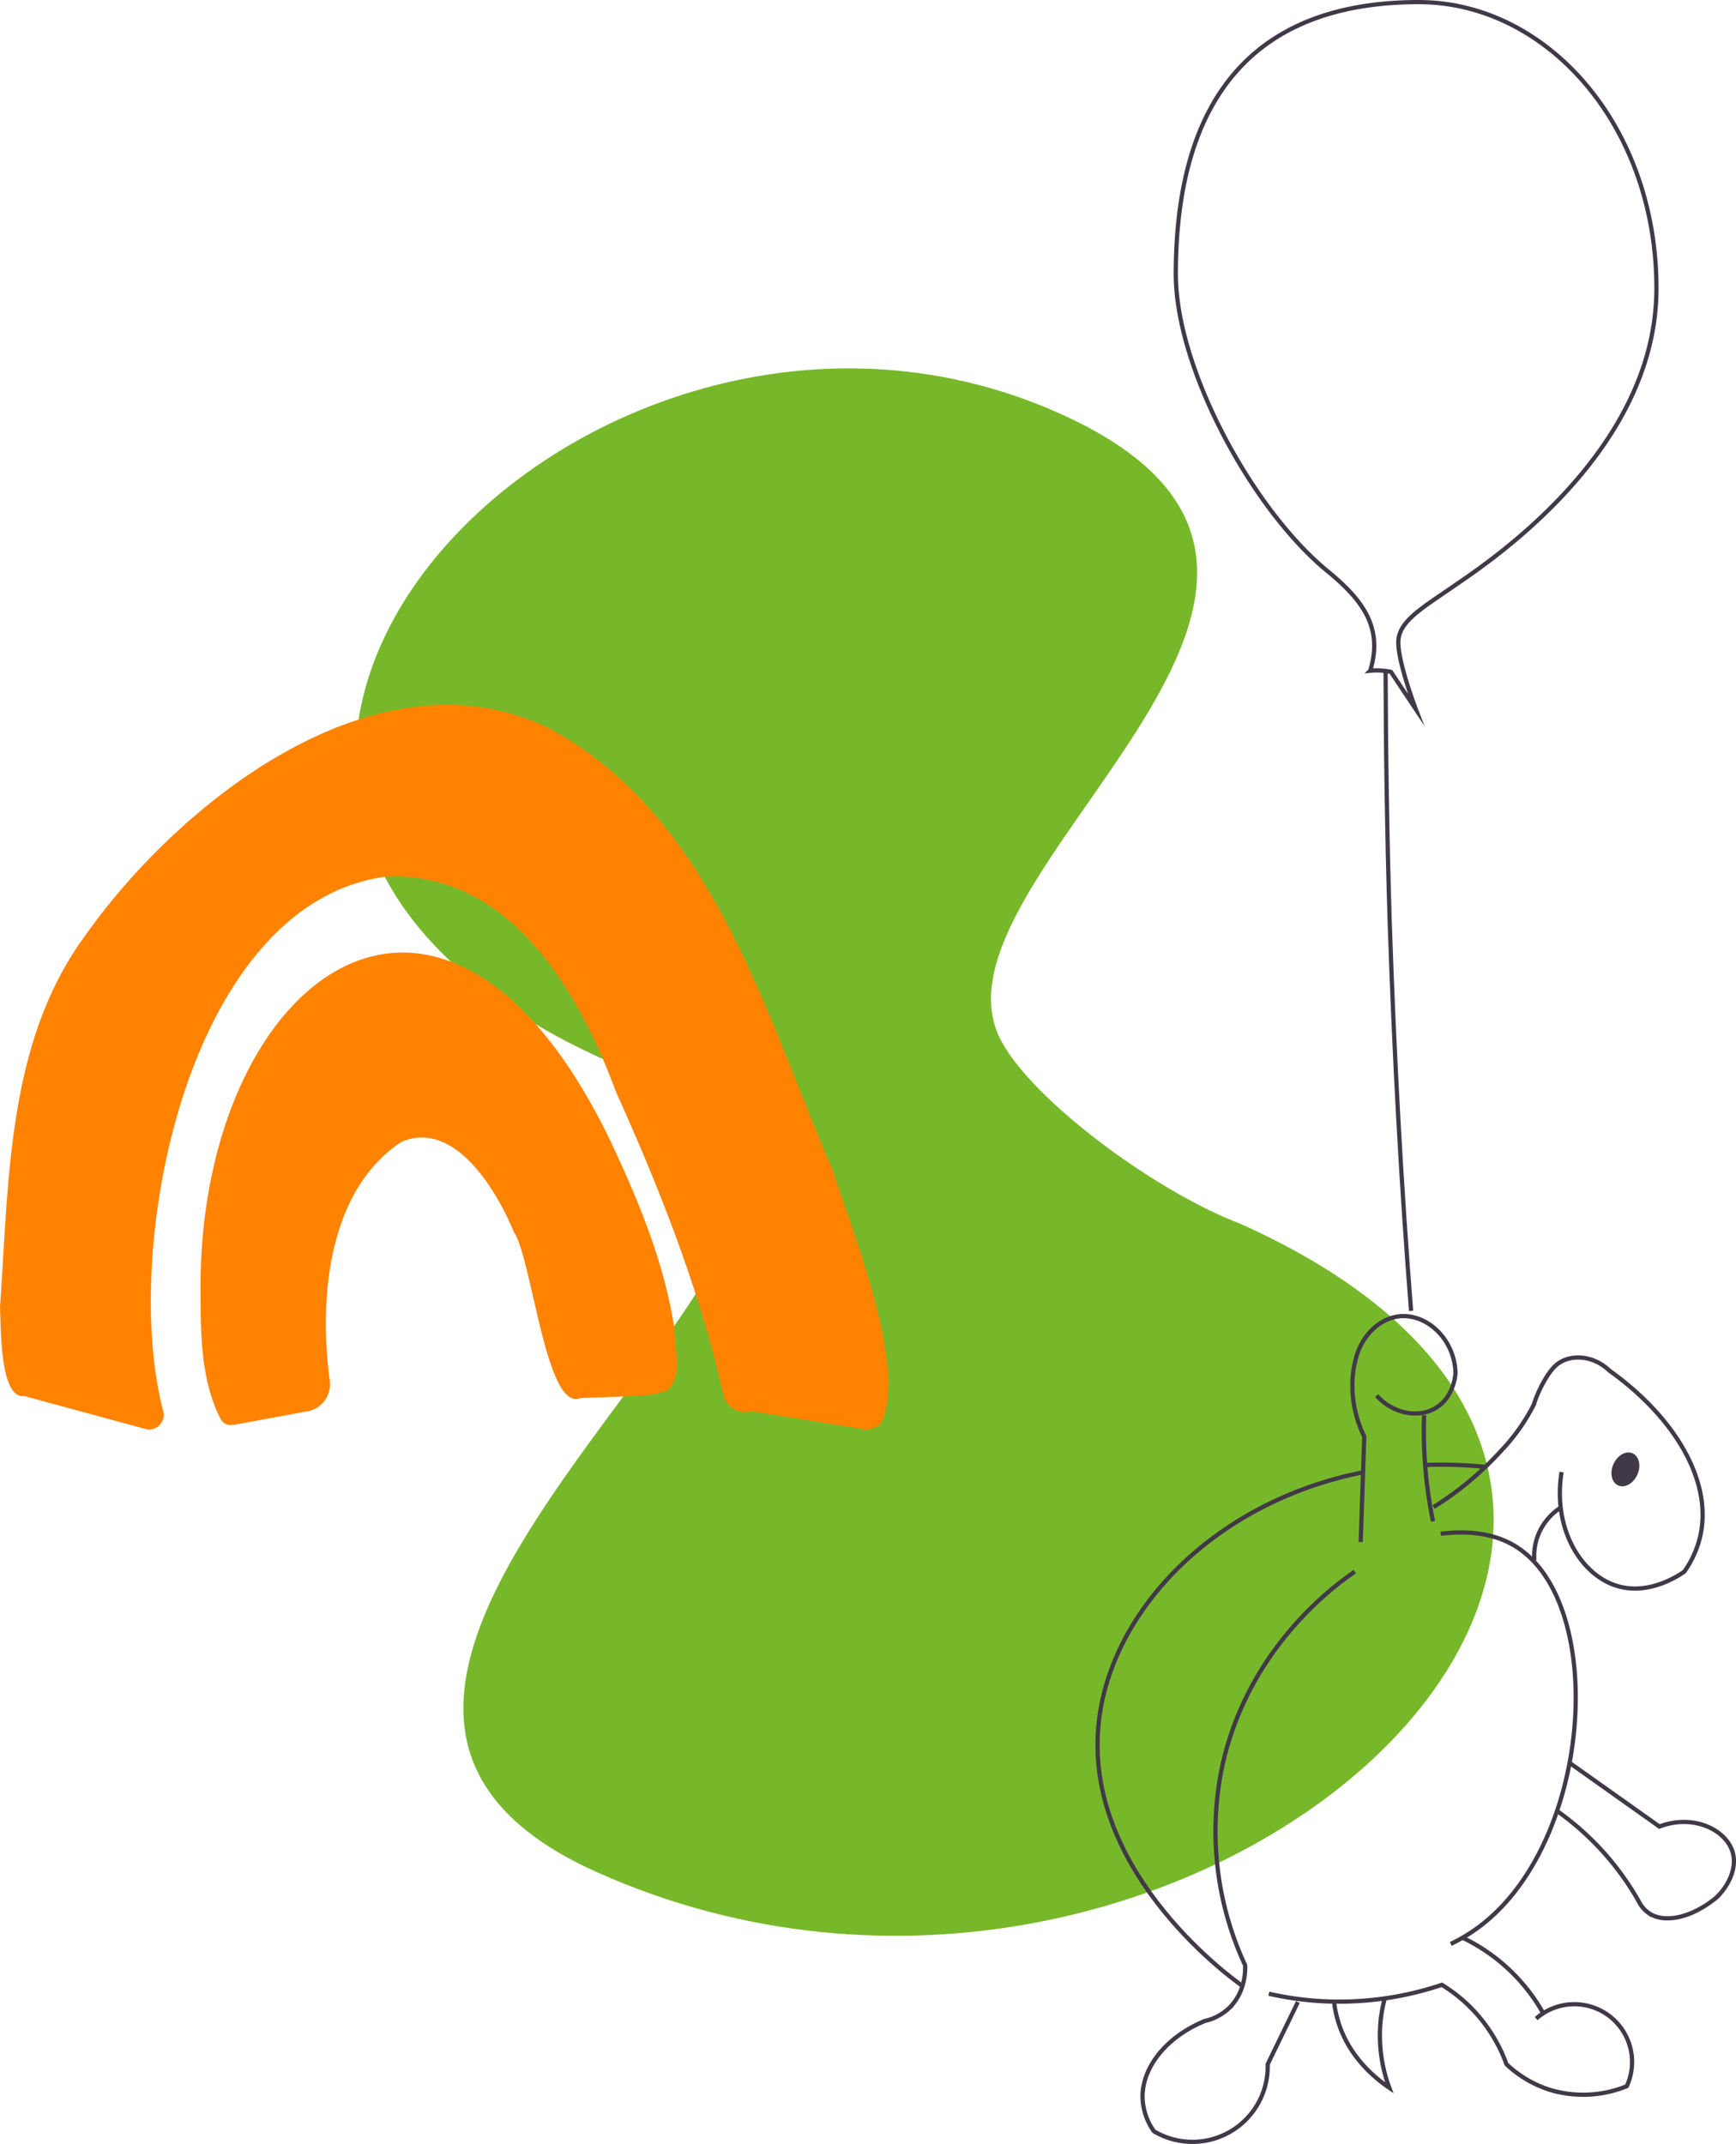 <svg xmlns="http://www.w3.org/2000/svg" width="411.244" height="507.788" viewBox="0 0 411.244 507.788">
  <g id="a110c89c-1499-4e14-897a-1da994d68564" data-name="Ebene 2">
    <g id="a39f9d05-bde9-4f33-90ca-6a52b46de558" data-name="Ebene 1">
      <g>
        <path d="M293.816,289.837c-19.6-7.4-48.8-28.737-56.624-43.285C216.5,208.065,337.272,139.225,253.831,99.236,136.792,43.147-6.285,198.864,159.392,257.466c74.675,26.414-123.333,138.8-18.027,185.945C281.482,506.138,444.112,357.243,293.816,289.837Z" style="fill: #77b82a"/>
        <g>
          <g>
            <ellipse cx="385.044" cy="348.022" rx="4.169" ry="3.093" transform="translate(-90.788 555.296) rotate(-65.647)" style="fill: #413848"/>
            <g>
              <path d="M339.607,356.949a75.993,75.993,0,0,0,16-13.337,45.8,45.8,0,0,0,7.821-11.091c.045-.647,2.652-7.378,5.657-9.546,3.3-2.378,8.511-1.865,12.214,1.685,15.555,11.125,24.4,26.2,21.479,39.168a23.685,23.685,0,0,1-3.79,8.424c-1.573,1.089-8.222,5.437-15.443,3.509-9.019-2.407-15.8-13.766-13.618-27.1" style="fill: none;stroke: #413848;stroke-miterlimit: 10"/>
              <path d="M369.717,357.063a13.943,13.943,0,0,0-5.4,6.625,13.632,13.632,0,0,0-.842,5.9" style="fill: none;stroke: #413848;stroke-miterlimit: 10"/>
              <path d="M341.292,363.267c9.248-1.127,14.794,1.074,18.11,3.229,21.375,13.889,17.8,69.843-8.985,89.849a40.365,40.365,0,0,1-6.739,4.071" style="fill: none;stroke: #413848;stroke-miterlimit: 10"/>
              <path d="M339.467,360.319a106.192,106.192,0,0,1-1.966-14.741c-.232-3.717-.253-7.194-.14-10.389" style="fill: none;stroke: #413848;stroke-miterlimit: 10"/>
              <path d="M326.13,330.556c4,4.438,10.105,5.4,14.179,2.808,3.995-2.544,4.444-7.5,4.492-8.143-.262-8.223-6.854-13.979-13.056-13.477-4.473.362-8.576,3.964-10.248,8.985a25.227,25.227,0,0,0-.983,4.633,27.322,27.322,0,0,0,2.667,14.881q-.42,12.495-.842,24.989" style="fill: none;stroke: #413848;stroke-miterlimit: 10"/>
              <path d="M320.935,372.252c-4.562,3.115-26.107,18.534-31.728,47.732a75.216,75.216,0,0,0,5.756,45.486c.042.886.217,6.52-4.071,10.389a12.256,12.256,0,0,1-5.475,2.808c-9.227,3.779-15.087,11.2-14.741,18.531a14.6,14.6,0,0,0,2.667,7.581A17.83,17.83,0,0,0,300.3,488.915q3.581-7.37,7.16-14.74" style="fill: none;stroke: #413848;stroke-miterlimit: 10"/>
              <path d="M322.828,348.726c-35.32,7.01-60.535,33.237-62.682,60.729-2.72,34.847,32.556,59.79,34.181,60.9" style="fill: none;stroke: #413848;stroke-miterlimit: 10"/>
              <path d="M351.874,347.438a100.632,100.632,0,0,0-14.275-.454" style="fill: none;stroke: #413848;stroke-miterlimit: 10"/>
              <path d="M300.579,472.209a75.237,75.237,0,0,0,13.758,1.825,76.47,76.47,0,0,0,27.235-3.931,36.539,36.539,0,0,1,7.581,6.177,36.909,36.909,0,0,1,7.722,12.635,26.591,26.591,0,0,0,10.669,6.178,27.345,27.345,0,0,0,17.83-.983,13.689,13.689,0,0,0-21.48-16" style="fill: none;stroke: #413848;stroke-miterlimit: 10"/>
              <path d="M346.467,458.946a43.5,43.5,0,0,1,19.124,17.914" style="fill: none;stroke: #413848;stroke-miterlimit: 10"/>
              <path d="M371.824,417.532,393.1,432.619c8.126-3.088,15.846.827,17.361,6.1,1,3.5-.7,7.682-3.883,10.742-5.811,4.761-12.254,6.2-16,3.65a7.243,7.243,0,0,1-2.386-2.808,65.994,65.994,0,0,0-19.335-21.371" style="fill: none;stroke: #413848;stroke-miterlimit: 10"/>
              <path d="M328.008,473.465a33.263,33.263,0,0,0-.834,4.146,35.531,35.531,0,0,0,1.944,16.882c-3.284-2.231-9.5-7.217-12.091-15.6a26.084,26.084,0,0,1-1-4.815" style="fill: none;stroke: #413848;stroke-miterlimit: 10"/>
              <path d="M334.272,310.48q-3.469-44.22-5.054-91.815c-.616-19.454-.932-40.893-.983-59.525" style="fill: none;stroke: #413848;stroke-miterlimit: 10"/>
              <path d="M335.4,167.985s-4.352-11.372-4.141-16.145,5.686-7.862,13.407-13.2,47.732-31.587,47.732-70.335S366.281.5,336.1.5c-37.2,0-57.56,20.776-57.56,64.439,0,22.322,18.111,55.735,35.94,70.335,8.483,6.947,13.2,13.477,10.108,23.585a16.2,16.2,0,0,1,4.914.281Z" style="fill: none;stroke: #413848;stroke-miterlimit: 10"/>
            </g>
          </g>
          <path d="M208.719,337.176a6.264,6.264,0,0,1-3.286,1.432v.007l-.03,0a3.5,3.5,0,0,1-1.571-.249l-25.859-4.114v0a5.3,5.3,0,0,1-6.71-4.281c-5.675-24.9-14.989-48.387-25.453-71.627-8.835-23.987-25.742-52.609-55.034-50.636C44.3,214.738,28.559,295.792,38.659,334.2a3.471,3.471,0,0,1-4.644,4.129L5.727,330.647C-.057,331.385.245,314.4,0,309.6c2.136-29.932,1.622-62.842,20.242-88.088,22.582-31.927,69.167-68.582,109.636-49.114,38.965,20.884,51.11,67.191,67.485,105.069C201.9,291.69,215.147,324.148,208.719,337.176ZM145,271.066C104.9,186.807,46.461,232,47.516,306.9c.019,9.716.192,20.407,4.778,29.222a2.561,2.561,0,0,0,2.916,1.316l.013.075L73.5,334.135v-.014a6.5,6.5,0,0,0,4.568-7.425c-2.483-19.126-.465-44.687,17.044-56.251,12.573-5.354,22.579,11.6,26.633,21.378,4.286,6.4,7.569,42.276,15.567,39.356.555-.183,19.016-.374,19.041-1.449v0a3.483,3.483,0,0,0,3.155-2.234c1.734-4.021.292-8.468.268-12.685C157.491,299.576,151.532,284.986,145,271.066Z" style="fill: #ff8300"/>
        </g>
      </g>
    </g>
  </g>
</svg>

